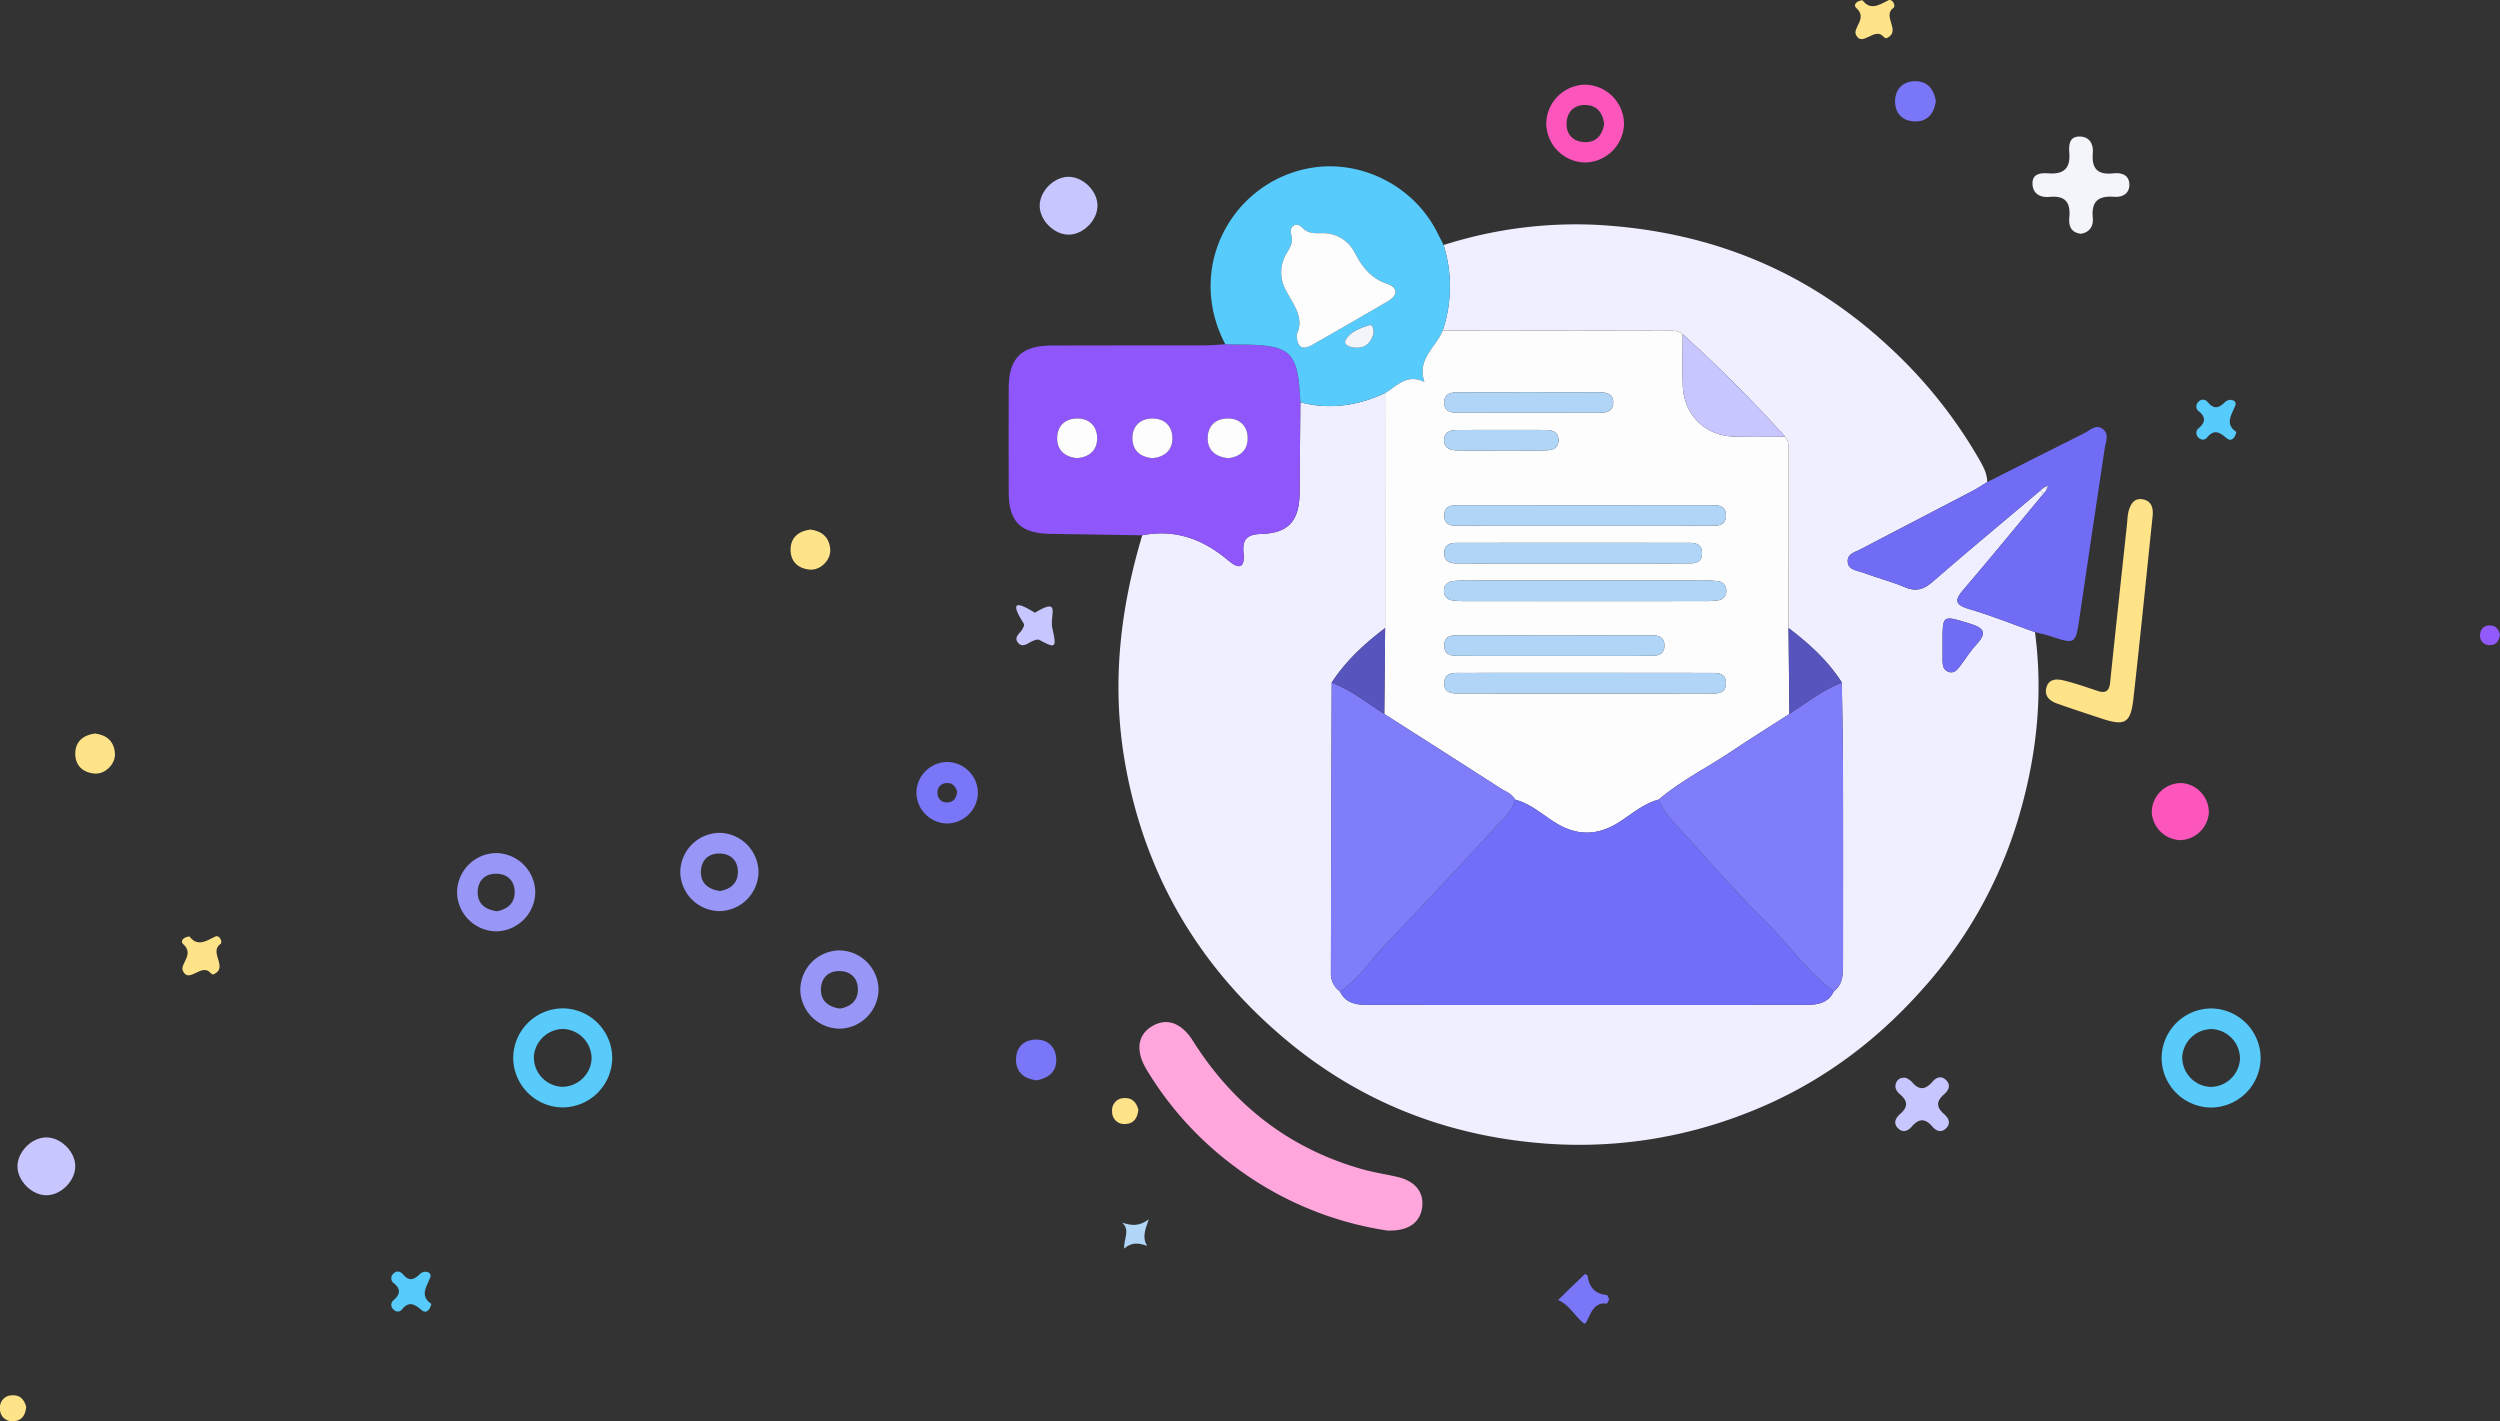 <svg xmlns="http://www.w3.org/2000/svg" width="930.912" height="529.203" viewBox="0 0 930.912 529.203">
  <rect x="0" y="0" width="930.912" height="529.203" fill="#333333" stroke="none"/>
  <g id="Group_7635" data-name="Group 7635" transform="translate(1402.988 -164.747)">
    <path id="Path_5995" data-name="Path 5995" d="M-856.784,238a161.509,161.509,0,0,1,57.007-7.523c41.142,2.25,77.47,16.469,108.08,44.666a176.519,176.519,0,0,1,33.8,41.721c1.7,2.95,3.509,5.833,3.547,9.4-1.8,1.089-3.55,2.278-5.411,3.252-13.906,7.275-27.842,14.493-41.748,21.769-2,1.048-4.9,1.669-4.8,4.482.115,3.275,3.425,3.372,5.679,4.2,5.168,1.911,10.536,3.313,15.607,5.44,4.088,1.714,6.939.922,10.241-1.945,13.291-11.537,26.837-22.783,40.288-34.137q.608.57,1.214,1.141c-9.892,11.889-19.676,23.87-29.734,35.618-3.315,3.873-3.815,5.765,1.911,7.447,8.3,2.439,16.362,5.7,24.525,8.6,3.2,23.934.484,47.355-6.476,70.319a166.472,166.472,0,0,1-36.225,63.555c-18.034,20.08-39.359,35.361-64.426,45.127a170.154,170.154,0,0,1-79.085,11.109c-34.93-3.327-65.882-15.938-92.566-38.209-32.527-27.149-52.945-61.7-60.163-103.877-4.908-28.677-1.739-56.532,6.53-84.085,12.376-2.442,22.84,1.548,32.179,9.483,3.814,3.24,6.1,2.733,5.534-2.75-.522-5.012,1.068-7.075,6.534-7.228,10.287-.287,14.259-4.951,14.351-15.333q.147-16.855.274-33.711c10.952,2.891,21.415,1.259,31.549-3.416l.017,87.507c-7.636,5.779-14.63,12.188-19.894,20.293q-.174,53.914-.3,107.828a8.315,8.315,0,0,0,3.361,7.189c2.061,4.353,6.051,5,10.156,5q81.788.065,163.576,0c4.1,0,8.094-.649,10.153-5,3.681-2.869,3.458-6.978,3.46-11,.009-24.326.048-48.654-.016-72.981-.027-10.352-.279-20.7-.43-31.056-5.2-8.149-12.223-14.514-19.852-20.284q.019-32.279.031-64.56c0-2.3.3-4.679-1.285-6.683a530.176,530.176,0,0,0-38.17-38.191c-2.431-1.853-5.28-1.272-7.986-1.277q-40.691-.084-81.381-.085A51.27,51.27,0,0,0-856.784,238Zm185.807,148.081q0,3.157,0,6.314c0,1.963.144,3.932,2.419,4.586,1.98.571,3.092-.905,4.119-2.245,2.047-2.673,3.82-5.588,6.093-8.043,4.121-4.451,2.66-6.168-2.609-7.769C-671.071,375.848-670.99,375.575-670.977,386.078Z" transform="translate(-8.663 17.995)" fill="#efefff"/>
    <path id="Path_5996" data-name="Path 5996" d="M-901.3,286.906q-.137,16.855-.274,33.711c-.092,10.383-4.064,15.047-14.351,15.333-5.466.153-7.056,2.215-6.534,7.228.57,5.483-1.72,5.99-5.534,2.75-9.339-7.935-19.8-11.925-32.178-9.483q-17.14-.268-34.281-.534c-11.055-.171-15.41-4.49-15.45-15.474q-.069-19.394,0-38.788c.034-11.122,4.639-15.808,15.875-15.864,19.064-.094,38.129-.011,57.193-.048,2.528-.005,5.055-.278,7.582-.427,1.7.041,3.391.108,5.085.115C-904.61,265.495-902.182,267.774-901.3,286.906Zm-26.765,20.854c4.182-.542,7.25-2.895,7.142-7.66-.1-4.385-2.971-7.135-7.332-7.152-4.676-.019-7.646,2.848-7.563,7.55C-935.742,304.856-932.9,307.287-928.066,307.76Zm-28.12-.036c4.432-.521,7.245-2.985,7.243-7.349,0-4.7-3.011-7.53-7.689-7.426-4.349.1-7.215,2.885-7.21,7.273C-963.836,304.928-960.869,307.4-956.186,307.725Zm-28.3,0c4.626-.393,7.578-2.88,7.517-7.6-.059-4.385-2.941-7.143-7.3-7.182-4.677-.042-7.656,2.817-7.594,7.518C-991.809,304.828-988.974,307.264-984.49,307.727Z" transform="translate(-17.478 27.625)" fill="#8f56fc"/>
    <path id="Path_5997" data-name="Path 5997" d="M-917.508,301.184c-.881-19.132-3.309-21.411-22.867-21.481-1.694-.006-3.389-.074-5.085-.115-15.135-28.864,2.922-60.736,31.906-65.666,18.224-3.1,37.517,6.238,46.5,23.056,1,1.869,1.921,3.778,2.878,5.667a51.269,51.269,0,0,1-.344,31.822c-2.331,6.2-9.694,10.4-6.786,19.158-6.678-3.215-10.274,1.606-14.653,4.144C-896.093,302.444-906.556,304.075-917.508,301.184Zm-1.4-25.252c.185,5.058,2.279,5.917,5.811,3.9q14.036-8.017,28.009-16.148c3.9-2.28,4.233-5.146-.236-6.659-5.961-2.019-9.165-6.292-11.887-11.465a13.191,13.191,0,0,0-12.45-7.326c-2.788.024-4.907.18-7.268-2.193-2.191-2.2-4.83-.3-4,2.617.847,2.984-.334,4.736-1.616,6.933a13.662,13.662,0,0,0-.352,13.927C-920.06,264.911-915.844,269.912-918.913,275.933Zm28.668-.454c.06-1.465-.315-3.406-1.578-3-3.368,1.082-7.188,2.41-8.845,5.56-1,1.9,1.939,2.79,3.841,2.848C-893.07,281-891.061,278.827-890.245,275.479Z" transform="translate(-1.271 13.346)" fill="#56cbfc"/>
    <path id="Path_5998" data-name="Path 5998" d="M-695.093,365.868c-8.163-2.909-16.223-6.166-24.525-8.6-5.726-1.681-5.226-3.574-1.911-7.447,10.057-11.748,19.842-23.729,29.732-35.619.343-.484.688-.97,1.031-1.457q.233-.675.472-1.349l-1.271.547-1.444,1.119c-13.451,11.354-27,22.6-40.288,34.137-3.3,2.867-6.153,3.66-10.241,1.945-5.071-2.128-10.44-3.53-15.607-5.44-2.254-.832-5.564-.929-5.679-4.2-.1-2.813,2.8-3.434,4.8-4.482,13.906-7.276,27.842-14.495,41.748-21.769,1.861-.974,3.61-2.163,5.411-3.252,12.059-6.093,24.1-12.228,36.2-18.24,2.119-1.053,4.255-3.554,6.882-1.491,2.485,1.949,1.031,4.686.671,7.108-3.11,20.913-6.312,41.813-9.344,62.737-1.5,10.372-1.414,10.407-11.152,7.186C-691.4,366.7-693.263,366.336-695.093,365.868Z" transform="translate(49.854 34.262)" fill="#706cf6"/>
    <path id="Path_5999" data-name="Path 5999" d="M-879.433,540.939a125.868,125.868,0,0,1-57.476-24.309,125.1,125.1,0,0,1-32.154-35.624c-4.134-6.919-3.442-12.808,1.961-16.094s10.938-1.508,15.325,5.44c15.112,23.933,35.985,40.168,63.316,47.831,4.268,1.2,8.7,1.806,13.013,2.844,6.423,1.545,9.651,5.615,9.019,11.132C-867.089,537.919-871.55,541.231-879.433,540.939Z" transform="translate(-6.983 82.018)" fill="#ffa7dd"/>
    <path id="Path_6000" data-name="Path 6000" d="M-667.181,316.794c-2.365,22.693-4.6,45.4-7.156,68.074-1.037,9.208-3.191,10.286-12.065,7.327-5.426-1.809-10.868-3.573-16.26-5.479-2.825-1-5.026-2.831-4.023-6.168.961-3.193,3.939-3.075,6.382-2.479,4.311,1.05,8.518,2.539,12.741,3.927,3.015.992,4.236-.087,4.556-3.175,2.068-19.961,4.241-39.91,6.38-59.864a23,23,0,0,1,.446-3.771c.724-2.567,1.949-5.055,5.124-4.589C-667.675,311.094-666.888,313.734-667.181,316.794Z" transform="translate(65.758 40.05)" fill="#ffe388"/>
    <path id="Path_6001" data-name="Path 6001" d="M-636.257,477.658a18.56,18.56,0,0,1-18.627,18.569,18.568,18.568,0,0,1-18.241-18.319A18.561,18.561,0,0,1-654.5,459.339,18.568,18.568,0,0,1-636.257,477.658Zm-18.208-10.645a11.056,11.056,0,0,0-10.974,10.226,11.023,11.023,0,0,0,10.521,11.314,11.058,11.058,0,0,0,10.975-10.226A11.023,11.023,0,0,0-654.465,467.013Z" transform="translate(75.044 80.925)" fill="#58cbfb"/>
    <path id="Path_6044" data-name="Path 6044" d="M-636.257,477.658a18.56,18.56,0,0,1-18.627,18.569,18.568,18.568,0,0,1-18.241-18.319A18.561,18.561,0,0,1-654.5,459.339,18.568,18.568,0,0,1-636.257,477.658Zm-18.208-10.645a11.056,11.056,0,0,0-10.974,10.226,11.023,11.023,0,0,0,10.521,11.314,11.058,11.058,0,0,0,10.975-10.226A11.023,11.023,0,0,0-654.465,467.013Z" transform="translate(-538.758 80.887)" fill="#58cbfb"/>
    <path id="Path_6002" data-name="Path 6002" d="M-692.807,240.851c-3.689-.451-4.646-2.938-4.335-5.959.581-5.647-1.36-8.386-7.426-7.78-3.235.324-6.131-1.063-6.278-4.78-.156-3.939,3.069-4.205,5.87-3.989,5.714.444,8.324-1.786,7.844-7.684-.223-2.752-.116-6.046,3.824-6.033,3.732.013,5.215,2.855,4.93,6.113-.509,5.837,1.746,8.26,7.62,7.6,2.952-.333,5.864.441,5.987,4.065.12,3.493-2.617,4.92-5.578,4.676-6-.5-8.65,1.674-8.037,7.9C-688.091,237.961-689.531,240.332-692.807,240.851Z" transform="translate(64.681 10.955)" fill="#f3f5fb"/>
    <path id="Path_6003" data-name="Path 6003" d="M-1056.377,442.379a14.769,14.769,0,0,1,14.715,14.421,14.769,14.769,0,0,1-14.412,14.724,14.77,14.77,0,0,1-14.715-14.422A14.77,14.77,0,0,1-1056.377,442.379Zm.393,21.66c3.737-.672,6.565-2.746,6.65-6.924.084-4.15-2.459-6.877-6.571-7.033-4.462-.168-7.22,2.579-7.2,7.017C-1063.086,461.261-1060.288,463.428-1055.985,464.039Z" transform="translate(-34.195 76.266)" fill="#9896f7"/>
    <path id="Path_6047" data-name="Path 6047" d="M-1056.377,442.379a14.769,14.769,0,0,1,14.715,14.421,14.769,14.769,0,0,1-14.412,14.724,14.77,14.77,0,0,1-14.715-14.422A14.77,14.77,0,0,1-1056.377,442.379Zm.393,21.66c3.737-.672,6.565-2.746,6.65-6.924.084-4.15-2.459-6.877-6.571-7.033-4.462-.168-7.22,2.579-7.2,7.017C-1063.086,461.261-1060.288,463.428-1055.985,464.039Z" transform="translate(-78.885 32.489)" fill="#9896f7"/>
    <path id="Path_6045" data-name="Path 6045" d="M-1056.377,442.379a14.769,14.769,0,0,1,14.715,14.421,14.769,14.769,0,0,1-14.412,14.724,14.77,14.77,0,0,1-14.715-14.422A14.77,14.77,0,0,1-1056.377,442.379Zm.393,21.66c3.737-.672,6.565-2.746,6.65-6.924.084-4.15-2.459-6.877-6.571-7.033-4.462-.168-7.22,2.579-7.2,7.017C-1063.086,461.261-1060.288,463.428-1055.985,464.039Z" transform="translate(-162.009 40.019)" fill="#9896f7"/>
    <path id="Path_6004" data-name="Path 6004" d="M-823.924,204.016a14.734,14.734,0,0,1-14.687,14.44,14.714,14.714,0,0,1-14.266-14.849A14.738,14.738,0,0,1-838.52,189.48,14.746,14.746,0,0,1-823.924,204.016Zm-7.412.08c-.483-4.1-2.62-6.872-6.8-7.04s-6.926,2.358-7.16,6.483c-.255,4.5,2.488,7.287,6.924,7.347C-834.2,210.942-831.974,208.16-831.337,204.1Z" transform="translate(25.665 6.794)" fill="#fc56bc"/>
    <path id="Path_6005" data-name="Path 6005" d="M-665.535,414.75A11.013,11.013,0,0,1-676,404.1a10.955,10.955,0,0,1,11.127-10.608,10.97,10.97,0,0,1,10.136,10.95A11.015,11.015,0,0,1-665.535,414.75Z" transform="translate(74.254 62.832)" fill="#fc56bc"/>
    <path id="Path_6006" data-name="Path 6006" d="M-1013.977,398.766a11.6,11.6,0,0,1-11.265,11.471,11.593,11.593,0,0,1-11.623-11.748,11.6,11.6,0,0,1,11.582-11.152A11.593,11.593,0,0,1-1013.977,398.766Zm-7.735-.419c-.558-1.709-1.569-3.308-3.852-3.161a3.381,3.381,0,0,0-3.447,3.748,3.364,3.364,0,0,0,3.738,3.449C-1023.076,402.287-1021.945,400.824-1021.712,398.347Z" transform="translate(-24.877 61.146)" fill="#7976f8"/>
    <path id="Path_6007" data-name="Path 6007" d="M-990.362,216.4c5.353-.159,10.761,4.915,11.016,10.334.263,5.6-5.169,11.233-10.8,11.2-5.366-.031-10.65-5.29-10.714-10.664S-995.768,216.562-990.362,216.4Z" transform="translate(-14.984 14.189)" fill="#c8c6fe"/>
    <path id="Path_6042" data-name="Path 6042" d="M-990.362,216.4c5.353-.159,10.761,4.915,11.016,10.334.263,5.6-5.169,11.233-10.8,11.2-5.366-.031-10.65-5.29-10.714-10.664S-995.768,216.562-990.362,216.4Z" transform="translate(-395.624 371.881)" fill="#c8c6fe"/>
    <path id="Path_6008" data-name="Path 6008" d="M-747.03,479.619a7.961,7.961,0,0,1,2.231,1.475c2.64,3.21,5.039,3.133,7.722-.006,1.291-1.509,3.17-2.413,4.979-.691,2.1,2.006.96,3.981-.707,5.439-2.908,2.542-2.876,4.732.011,7.265,1.67,1.463,2.8,3.443.682,5.436-1.815,1.711-3.692.8-4.978-.715-2.693-3.163-5.045-3.125-7.729.013-1.29,1.509-3.17,2.413-4.978.69-2.1-2.005-.96-3.979.707-5.438,2.909-2.543,2.906-4.767-.022-7.257-1.3-1.1-2.3-2.588-1.44-4.464C-749.976,480.113-748.933,479.463-747.03,479.619Z" transform="translate(53.669 86.452)" fill="#c8c6fe"/>
    <path id="Path_6009" data-name="Path 6009" d="M-1000.008,483.61c-4.6-.518-7.721-2.862-7.772-7.574-.051-4.676,2.858-7.577,7.534-7.61,4.382-.032,7.2,2.751,7.447,7.073C-992.527,480.24-995.521,482.724-1000.008,483.61Z" transform="translate(-16.886 83.421)" fill="#7976f8"/>
    <path id="Path_6010" data-name="Path 6010" d="M-735.8,195.938c-.686,4.551-3.087,7.634-7.814,7.518-4.657-.113-7.5-3.09-7.364-7.776.13-4.345,2.941-7.128,7.305-7.217C-738.935,188.367-736.519,191.389-735.8,195.938Z" transform="translate(53.658 6.514)" fill="#7976f8"/>
    <path id="Path_6011" data-name="Path 6011" d="M-1066.316,319.436c4.356.54,7.083,2.862,7.451,7.305.334,4.017-3.665,8-7.67,7.615-4.4-.422-7.15-3.085-7.1-7.516C-1073.574,322.395-1070.673,320.043-1066.316,319.436Z" transform="translate(-34.975 42.493)" fill="#ffe388"/>
    <path id="Path_6041" data-name="Path 6041" d="M-1066.316,319.436c4.356.54,7.083,2.862,7.451,7.305.334,4.017-3.665,8-7.67,7.615-4.4-.422-7.15-3.085-7.1-7.516C-1073.574,322.395-1070.673,320.043-1066.316,319.436Z" transform="translate(-301.33 118.438)" fill="#ffe388"/>
    <path id="Path_6012" data-name="Path 6012" d="M-830.417,546.365c-.325.6-.714,1.634-.894,1.6-6.38-1.247-6.883,8.537-8.514,7.309-3.268-2.46-5.289-6.872-9.609-8.682,3.322-3.234,6.637-6.473,10-9.664.079-.075.962.364,1,.625.537,4.274,2.767,6.757,7.17,7.2C-830.942,544.784-830.714,545.773-830.417,546.365Z" transform="translate(26.612 102.237)" fill="#7976f8"/>
    <path id="Path_6013" data-name="Path 6013" d="M-759.9,164.836c3,3.925,6.094,1.792,9.592.051,1.61-.8,2.887,2.091,1.977,2.733-4.484,3.157,3.133,8.783-2.577,11.337-.255.115-.872-.2-1.113-.493-3.305-3.977-8.1,4.217-10.345-.858-1.124-2.544,4.441-6.135.139-9.9C-763.473,166.616-762.14,165.036-759.9,164.836Z" transform="translate(50.436)" fill="#ffe388"/>
    <path id="Path_6043" data-name="Path 6043" d="M-759.9,164.836c3,3.925,6.094,1.792,9.592.051,1.61-.8,2.887,2.091,1.977,2.733-4.484,3.157,3.133,8.783-2.577,11.337-.255.115-.872-.2-1.113-.493-3.305-3.977-8.1,4.217-10.345-.858-1.124-2.544,4.441-6.135.139-9.9C-763.473,166.616-762.14,165.036-759.9,164.836Z" transform="translate(-572.547 348.606)" fill="#ffe388"/>
    <path id="Path_6014" data-name="Path 6014" d="M-1004.793,349.122a2.733,2.733,0,0,0-.14-.79c-5.359-8.384-2.47-8.134,4.157-3.982,9.985-5.981,5.407.82,6.542,5.881,1.617,7.217,1.244,7.535-4.808,4.261-.687-.372-2.044.107-2.914.544-1.688.85-3.458,2.412-5.071.483-1.68-2.013.566-3.359,1.513-4.872A12.822,12.822,0,0,0-1004.793,349.122Z" transform="translate(-16.871 48.564)" fill="#c8c6fe"/>
    <path id="Path_6015" data-name="Path 6015" d="M-648.066,293.536c-.565,2.46-2.008,3.709-3.661,2.287-2.6-2.235-4.649-3.444-7.285-.2-.885,1.09-2.292.992-3.321-.164a2.223,2.223,0,0,1,.286-3.374c2.417-2.118,2.656-4.028.075-6.2a2.26,2.26,0,0,1-.44-3.377c1.243-1.489,2.744-1.214,3.819.05,2.221,2.613,3.987,2.1,6.232-.1,1.732-1.7,4.7-.757,3.88,1.265C-650,287.465-652.376,290.562-648.066,293.536Z" transform="translate(77.829 32.071)" fill="#56cbfc"/>
    <path id="Path_6048" data-name="Path 6048" d="M-648.066,293.536c-.565,2.46-2.008,3.709-3.661,2.287-2.6-2.235-4.649-3.444-7.285-.2-.885,1.09-2.292.992-3.321-.164a2.223,2.223,0,0,1,.286-3.374c2.417-2.118,2.656-4.028.075-6.2a2.26,2.26,0,0,1-.44-3.377c1.243-1.489,2.744-1.214,3.819.05,2.221,2.613,3.987,2.1,6.232-.1,1.732-1.7,4.7-.757,3.88,1.265C-650,287.465-652.376,290.562-648.066,293.536Z" transform="translate(-594.309 356.734)" fill="#56cbfc"/>
    <path id="Path_6016" data-name="Path 6016" d="M-969.935,489.848c-.323,3.259-1.831,5.212-4.8,5.31A4.483,4.483,0,0,1-979.7,490.5a4.5,4.5,0,0,1,4.65-4.976C-972,485.375-970.583,487.427-969.935,489.848Z" transform="translate(-9.172 88.117)" fill="#ffe388"/>
    <path id="Path_6046" data-name="Path 6046" d="M-969.935,489.848c-.323,3.259-1.831,5.212-4.8,5.31A4.483,4.483,0,0,1-979.7,490.5a4.5,4.5,0,0,1,4.65-4.976C-972,485.375-970.583,487.427-969.935,489.848Z" transform="translate(-423.288 198.789)" fill="#ffe388"/>
    <path id="Path_6017" data-name="Path 6017" d="M-967.458,530.809c-3.087-1.048-5.621-1.527-8.561,1.011-.218-3.763,2.39-6.7-.753-9.665,3.521,1.145,6.216,1.472,9.916-1.2C-968.285,525-969.37,527.744-967.458,530.809Z" transform="translate(-8.368 97.85)" fill="#b1d6f7"/>
    <path id="Path_6018" data-name="Path 6018" d="M-572.681,350.795c-.308,2.441-1.447,3.912-3.6,3.955a3.42,3.42,0,0,1-3.787-3.941,3.4,3.4,0,0,1,3.777-3.351C-574.066,347.532-573.124,349.1-572.681,350.795Z" transform="translate(100.604 50.19)" fill="#925afc"/>
    <path id="Path_6019" data-name="Path 6019" d="M-899.9,284.594c4.379-2.538,7.975-7.359,14.653-4.144-2.908-8.755,4.455-12.953,6.786-19.158q40.69.033,81.381.085c2.706.005,5.555-.576,7.986,1.277,0,6.363-.145,12.732.044,19.09.322,10.818,8.236,18.734,19.048,19.057,6.354.189,12.719.041,19.078.045,1.588,2,1.285,4.385,1.285,6.683q0,32.281-.031,64.56.157,16,.315,32c-7.285,4.692-14.636,9.284-21.836,14.1-8.918,5.968-18.6,10.774-26.834,17.779-5.629,1.476-9.935,5.344-14.667,8.365-8.185,5.227-15.983,5.23-24.168,0-4.73-3.024-9.036-6.89-14.667-8.365-1.145-2.24-3.494-2.974-5.4-4.2q-21.593-13.895-43.265-27.67.157-16,.311-32Zm74.44,77.468q22.249,0,44.5-.012a31,31,0,0,0,5.061-.284,3.383,3.383,0,0,0,3.05-3.5,3.355,3.355,0,0,0-2.961-3.574,28.464,28.464,0,0,0-5.058-.307q-44.5-.025-89,0a30.428,30.428,0,0,0-5.061.283,3.387,3.387,0,0,0-3.05,3.507,3.361,3.361,0,0,0,2.961,3.574,28.342,28.342,0,0,0,5.058.306Q-847.708,362.081-825.458,362.061Zm.1-28.044c15.257,0,30.514.023,45.769-.02,2.915-.008,6.687.417,6.635-3.871-.052-4.263-3.837-3.771-6.735-3.773q-45.771-.05-91.54,0c-2.914,0-6.686-.414-6.633,3.873.051,4.263,3.837,3.764,6.735,3.773C-855.873,334.043-840.616,334.019-825.36,334.018Zm.636,54.765c-15.468,0-30.937-.023-46.406.022-2.9.009-6.685-.49-6.735,3.773-.052,4.288,3.721,3.869,6.635,3.873q45.769.048,91.539,0c2.9,0,6.684.489,6.735-3.773.052-4.288-3.721-3.862-6.635-3.871C-794.636,388.761-809.68,388.784-824.724,388.783Zm-5.1-40.745c13.772,0,27.542.026,41.313-.02,2.914-.01,6.686.418,6.637-3.867-.047-4.264-3.83-3.774-6.73-3.778q-41.312-.052-82.625,0c-2.914,0-6.686-.418-6.639,3.868.049,4.264,3.832,3.767,6.732,3.777C-857.364,348.065-843.594,348.038-829.823,348.038Zm-7.049,34.412c11.437,0,22.875.031,34.311-.022,2.9-.013,6.681.451,6.678-3.824s-3.781-3.815-6.685-3.819q-34.31-.057-68.621,0c-2.9,0-6.681-.451-6.678,3.824s3.781,3.806,6.685,3.819C-859.746,382.481-848.309,382.45-836.872,382.45Zm-8.9-98.173c-8.678,0-17.357-.023-26.033.013-2.79.012-6.07-.046-6.085,3.81s3.255,3.838,6.052,3.842q25.4.038,50.8,0c2.792,0,6.07.046,6.086-3.81s-3.254-3.83-6.052-3.842C-829.267,284.255-837.522,284.277-845.776,284.277Zm-10.729,21.683c5.285,0,10.568.027,15.852-.011,2.7-.019,5.38-.482,5.343-3.925-.033-3.012-2.429-3.684-4.934-3.69q-16.486-.044-32.973.014c-2.543.013-4.811.873-4.719,3.9.09,3.011,2.434,3.671,4.943,3.69C-867.5,305.979-862,305.95-856.505,305.96Z" transform="translate(12.668 26.521)" fill="#fdfdfe"/>
    <path id="Path_6020" data-name="Path 6020" d="M-847.964,398.328c5.63,1.475,9.936,5.341,14.667,8.365,8.185,5.23,15.984,5.228,24.169,0,4.731-3.021,9.037-6.888,14.667-8.366,1.9,5.1,5.832,8.695,9.361,12.56,9.7,10.618,19.086,21.563,29.34,31.62,9.057,8.883,16.23,19.578,26.491,27.257-2.059,4.356-6.049,5-10.153,5q-81.788.065-163.576,0c-4.1,0-8.094-.648-10.156-5,6.745-4.31,10.968-11.087,16.325-16.748,13.96-14.753,27.94-29.49,41.655-44.469C-852.407,405.525-849.008,402.683-847.964,398.328Z" transform="translate(9.108 64.165)" fill="#716ef9"/>
    <path id="Path_6021" data-name="Path 6021" d="M-847.24,407.719c-1.044,4.354-4.442,7.2-7.211,10.222-13.715,14.979-27.694,29.716-41.655,44.469-5.358,5.661-9.581,12.439-16.325,16.748a8.314,8.314,0,0,1-3.361-7.189q.067-53.914.3-107.827c7.177,2.815,13.225,7.519,19.583,11.7q21.641,13.82,43.265,27.67C-850.734,404.745-848.384,405.479-847.24,407.719Z" transform="translate(8.383 54.774)" fill="#807dfa"/>
    <path id="Path_6022" data-name="Path 6022" d="M-754.849,479.159c-10.261-7.679-17.434-18.374-26.491-27.257-10.254-10.057-19.641-21-29.34-31.62-3.53-3.865-7.459-7.465-9.361-12.56,8.229-7,17.916-11.81,26.834-17.778,7.2-4.817,14.551-9.409,21.836-14.1,6.361-4.161,12.367-8.911,19.537-11.718.15,10.352.4,20.7.43,31.056.064,24.326.024,48.654.015,72.981C-751.391,472.182-751.168,476.29-754.849,479.159Z" transform="translate(34.686 54.769)" fill="#807dfa"/>
    <path id="Path_6023" data-name="Path 6023" d="M-774.854,300.552c-6.359,0-12.724.144-19.078-.045-10.812-.322-18.725-8.238-19.048-19.057-.189-6.358-.04-12.727-.043-19.09A530.189,530.189,0,0,1-774.854,300.552Z" transform="translate(36.6 26.815)" fill="#c8c6fe"/>
    <path id="Path_6024" data-name="Path 6024" d="M-762.255,368.5c-7.17,2.807-13.177,7.558-19.537,11.718q-.159-16-.315-32C-774.478,353.983-767.456,360.347-762.255,368.5Z" transform="translate(45.107 50.398)" fill="#5754be"/>
    <path id="Path_6025" data-name="Path 6025" d="M-895.973,380.22c-6.358-4.185-12.406-8.89-19.583-11.7,5.264-8.107,12.259-14.515,19.894-20.295Q-895.817,364.219-895.973,380.22Z" transform="translate(8.448 50.401)" fill="#5754be"/>
    <path id="Path_6026" data-name="Path 6026" d="M-737.113,354.44c-.006-10.5-.088-10.23,10.027-7.158,5.27,1.6,6.73,3.318,2.609,7.769-2.273,2.455-4.046,5.37-6.093,8.043-1.026,1.34-2.139,2.816-4.119,2.245-2.275-.654-2.423-2.623-2.419-4.586Q-737.1,357.6-737.113,354.44Z" transform="translate(57.467 49.633)" fill="#706cf6"/>
    <path id="Path_6027" data-name="Path 6027" d="M-944.038,301.8c-4.836-.473-7.676-2.9-7.753-7.262-.083-4.7,2.887-7.569,7.563-7.55,4.361.018,7.232,2.767,7.332,7.152C-936.789,298.909-939.856,301.262-944.038,301.8Z" transform="translate(-1.506 33.581)" fill="#fdfdfe"/>
    <path id="Path_6028" data-name="Path 6028" d="M-966.119,301.769c-4.683-.321-7.65-2.8-7.656-7.5-.005-4.389,2.86-7.175,7.21-7.273,4.678-.1,7.687,2.73,7.689,7.426C-958.874,298.783-961.687,301.247-966.119,301.769Z" transform="translate(-7.545 33.581)" fill="#fdfdfe"/>
    <path id="Path_6029" data-name="Path 6029" d="M-988.383,301.771c-4.484-.463-7.319-2.9-7.375-7.259-.061-4.7,2.918-7.56,7.594-7.518,4.357.038,7.239,2.8,7.3,7.182C-980.805,298.891-983.758,301.378-988.383,301.771Z" transform="translate(-13.584 33.581)" fill="#fdfdfe"/>
    <path id="Path_6030" data-name="Path 6030" d="M-924.58,271.245c3.07-6.02-1.147-11.021-3.99-16.412a13.662,13.662,0,0,1,.352-13.927c1.282-2.2,2.463-3.949,1.616-6.933-.828-2.922,1.81-4.82,4-2.617,2.361,2.372,4.481,2.217,7.268,2.193a13.191,13.191,0,0,1,12.45,7.326c2.722,5.173,5.926,9.446,11.887,11.465,4.469,1.513,4.14,4.379.236,6.659q-13.958,8.151-28.009,16.148C-922.3,277.162-924.4,276.3-924.58,271.245Z" transform="translate(4.396 18.034)" fill="#fdfdfe"/>
    <path id="Path_6031" data-name="Path 6031" d="M-901.034,262.744c-.816,3.349-2.825,5.521-6.583,5.409-1.9-.057-4.839-.952-3.841-2.848,1.657-3.15,5.477-4.478,8.845-5.56C-901.349,259.338-900.974,261.28-901.034,262.744Z" transform="translate(9.519 26.081)" fill="#f3f5fb"/>
    <path id="Path_6032" data-name="Path 6032" d="M-706.241,307.9q-.516.728-1.032,1.456-.6-.568-1.212-1.14l1.444-1.119Q-706.644,307.5-706.241,307.9Z" transform="translate(65.331 39.104)" fill="#f3f5fb"/>
    <path id="Path_6033" data-name="Path 6033" d="M-707.353,307.215l1.271-.547q-.237.673-.472,1.349Q-706.955,307.621-707.353,307.215Z" transform="translate(65.642 38.986)" fill="#f3f5fb"/>
    <g id="Group_7634" data-name="Group 7634" transform="translate(-865.31 310.791)">
      <path id="Path_6034" data-name="Path 6034" d="M-830.246,342q-22.251,0-44.5-.013a28.348,28.348,0,0,1-5.058-.306,3.361,3.361,0,0,1-2.961-3.574,3.387,3.387,0,0,1,3.05-3.507,30.444,30.444,0,0,1,5.06-.283q44.5-.021,89,0a28.467,28.467,0,0,1,5.058.307,3.356,3.356,0,0,1,2.961,3.574,3.383,3.383,0,0,1-3.05,3.5,31.014,31.014,0,0,1-5.061.284Q-808,342.02-830.246,342Z" transform="translate(882.765 -264.212)" fill="#b0d5f6"/>
      <path id="Path_6035" data-name="Path 6035" d="M-830.172,320c-15.256,0-30.513.024-45.77-.022-2.9-.009-6.685.49-6.735-3.773-.052-4.287,3.719-3.869,6.633-3.873q45.771-.048,91.54,0c2.9,0,6.683-.489,6.736,3.773.052,4.288-3.72,3.864-6.635,3.871C-799.658,320.025-814.915,320-830.172,320Z" transform="translate(882.789 -270.255)" fill="#b0d5f6"/>
      <path id="Path_6036" data-name="Path 6036" d="M-829.536,361.311c15.044,0,30.088-.023,45.133.02,2.914.009,6.687-.417,6.635,3.871-.051,4.263-3.837,3.771-6.736,3.773q-45.768.052-91.539,0c-2.914,0-6.687.416-6.635-3.872.051-4.263,3.837-3.764,6.735-3.773C-860.473,361.286-845,361.309-829.536,361.311Z" transform="translate(882.789 -256.797)" fill="#b0d5f6"/>
      <path id="Path_6037" data-name="Path 6037" d="M-834.635,331c-13.771,0-27.541.027-41.312-.022-2.9-.01-6.683.487-6.732-3.777-.047-4.286,3.725-3.864,6.639-3.868q41.312-.05,82.625,0c2.9,0,6.683-.486,6.73,3.778.048,4.286-3.723,3.857-6.637,3.867C-807.092,331.027-820.862,331-834.635,331Z" transform="translate(882.789 -267.234)" fill="#b0d5f6"/>
      <path id="Path_6038" data-name="Path 6038" d="M-841.684,358c-11.437,0-22.873.031-34.31-.022-2.9-.013-6.682.456-6.685-3.819s3.774-3.82,6.678-3.824q34.312-.057,68.621,0c2.9,0,6.682-.456,6.685,3.819s-3.773,3.811-6.678,3.824C-818.809,358.029-830.247,358-841.684,358Z" transform="translate(882.79 -259.818)" fill="#b0d5f6"/>
      <path id="Path_6039" data-name="Path 6039" d="M-850.581,279.326c8.254,0,16.509-.023,24.762.013,2.8.011,6.068-.018,6.052,3.842s-3.294,3.806-6.086,3.81q-25.4.038-50.8,0c-2.8,0-6.068.017-6.052-3.842s3.3-3.8,6.085-3.81C-867.938,279.3-859.259,279.326-850.581,279.326Z" transform="translate(882.783 -279.318)" fill="#b0d5f6"/>
      <path id="Path_6040" data-name="Path 6040" d="M-861.3,297.977c-5.5-.005-10.992.024-16.487-.018-2.509-.019-4.853-.68-4.943-3.69-.092-3.026,2.176-3.887,4.719-3.9q16.486-.075,32.973-.014c2.5.006,4.9.678,4.934,3.69.037,3.443-2.645,3.906-5.344,3.925C-850.733,298.009-856.016,297.982-861.3,297.977Z" transform="translate(882.774 -276.293)" fill="#b0d5f6"/>
    </g>
  </g>
</svg>
